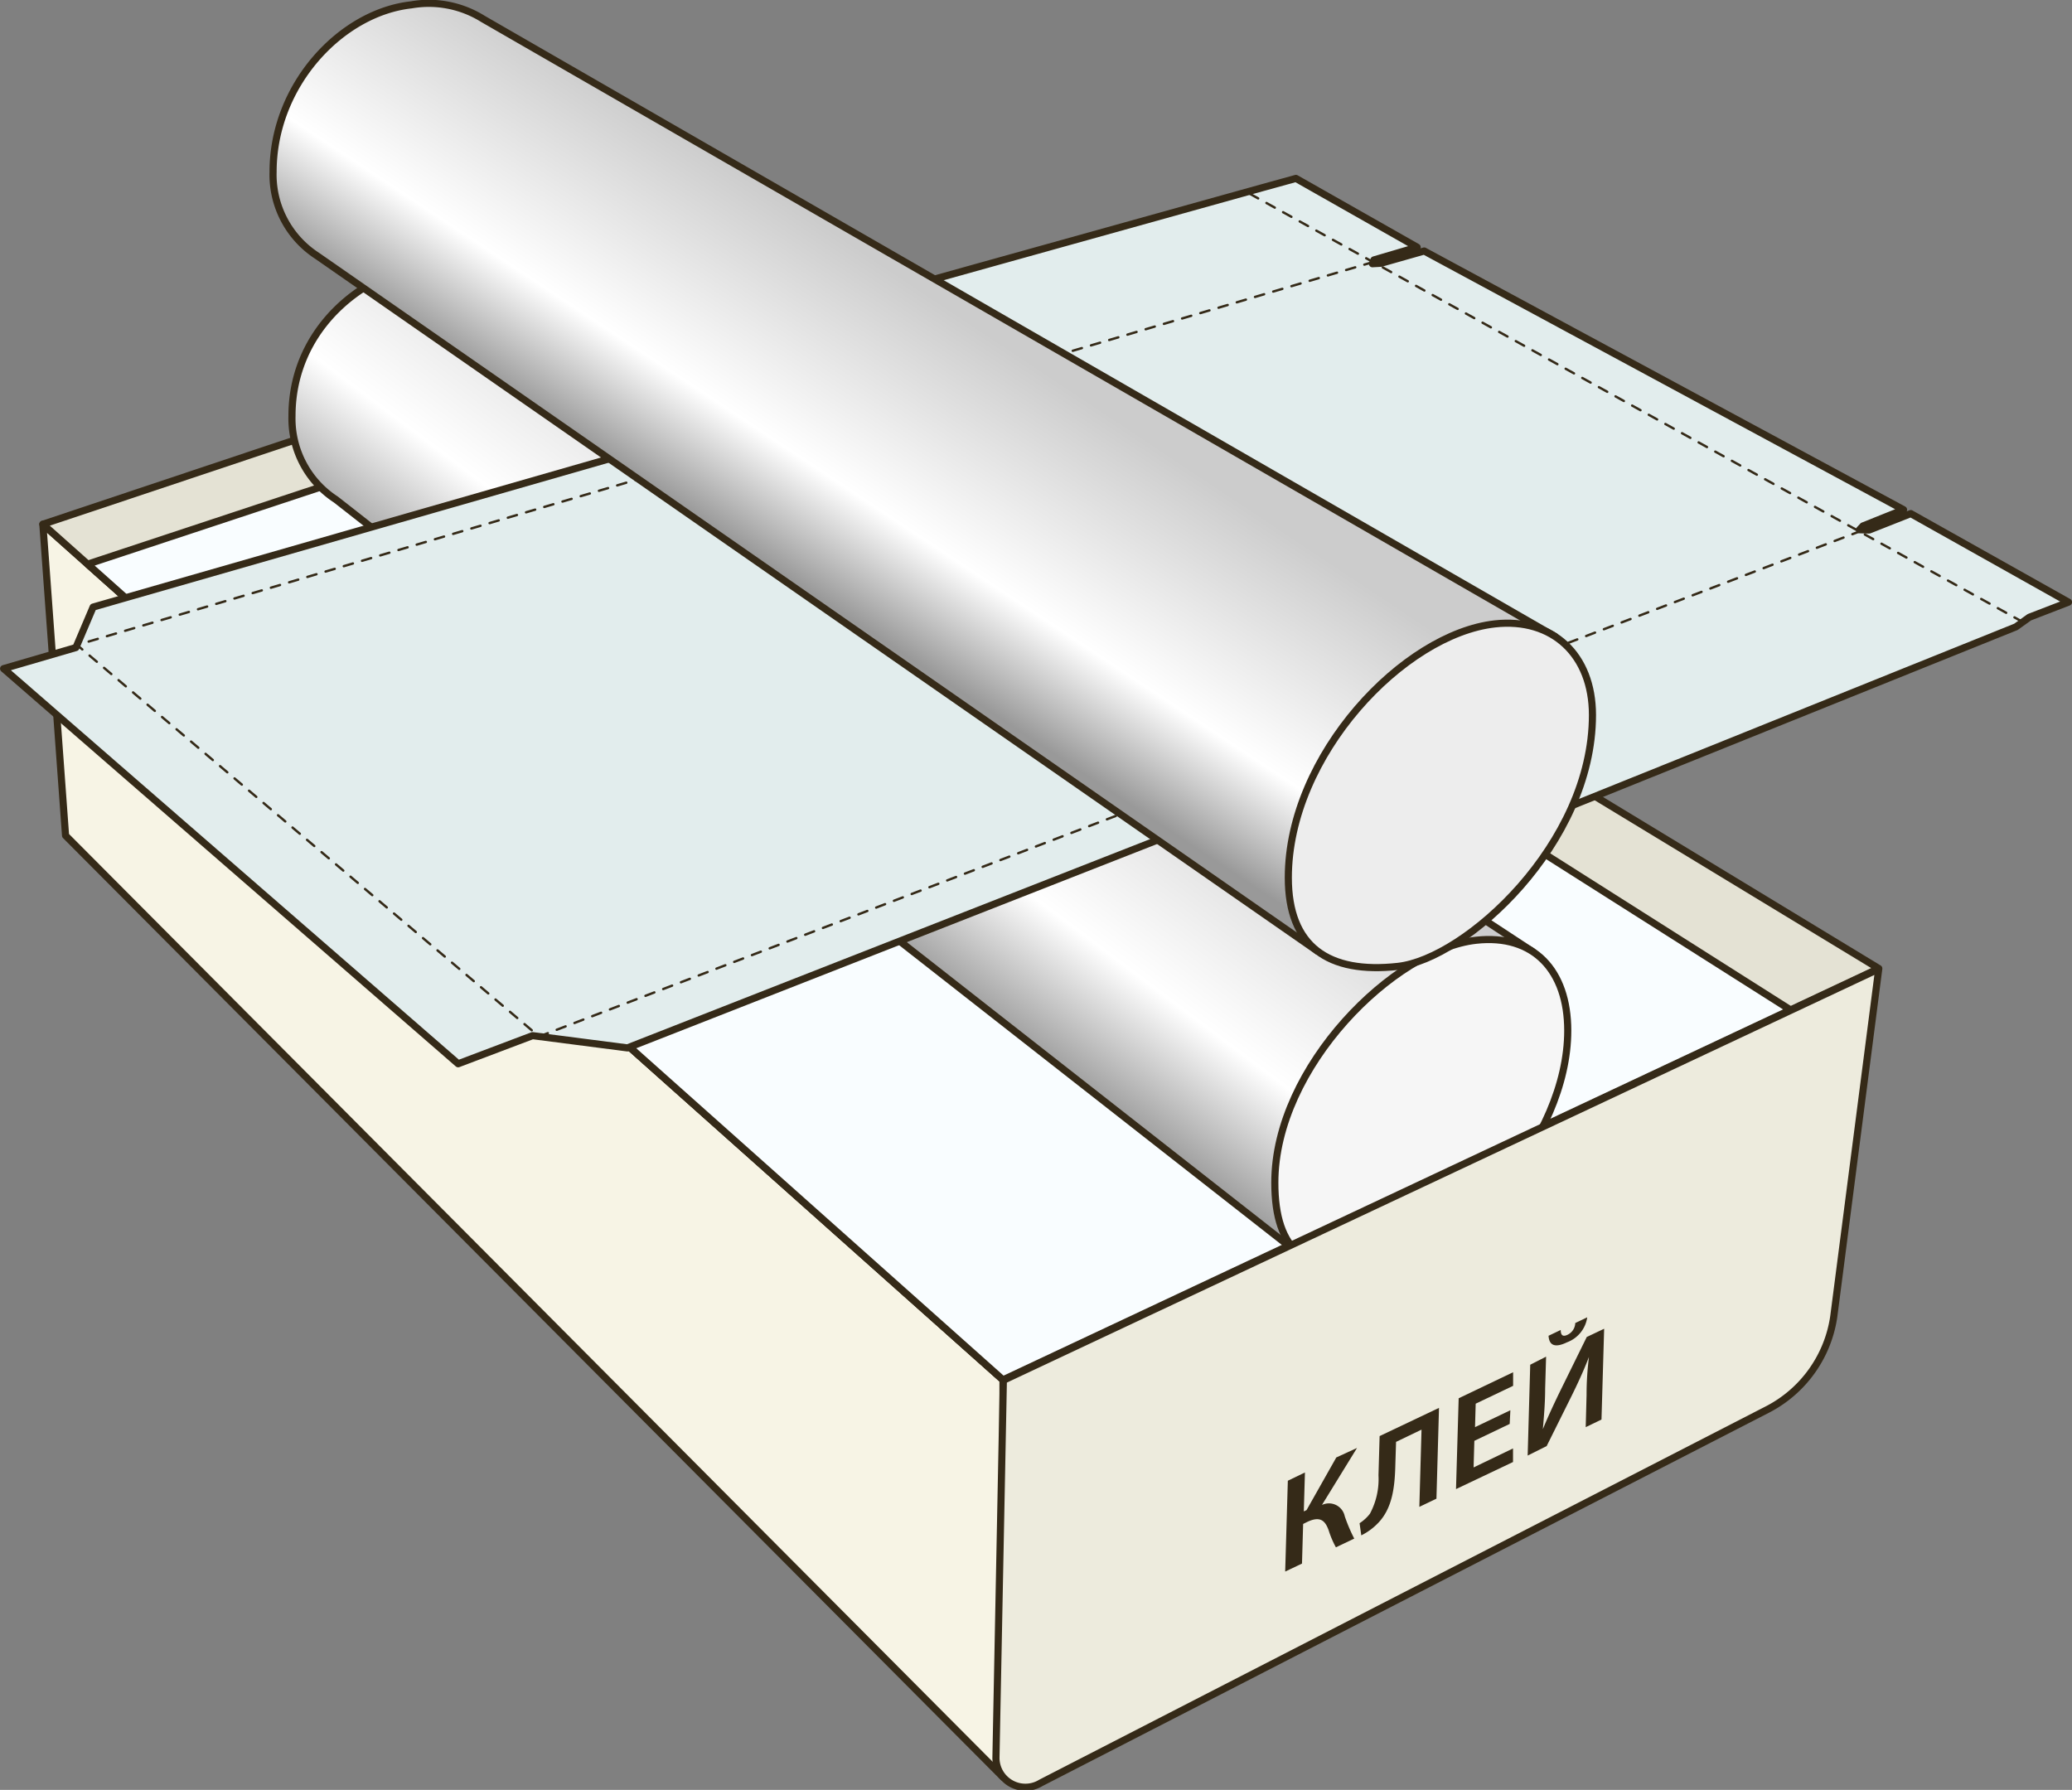 <svg xmlns="http://www.w3.org/2000/svg" xmlns:xlink="http://www.w3.org/1999/xlink" viewBox="0 0 218.07 188.4"><rect x="0" y="0" width="218.07" height="188.4" fill="#808080" stroke="none"/><defs><style>.a{fill:#f7f4e5;}.a,.b,.c,.d,.e,.f,.h,.i,.j,.k{stroke:#352a18;stroke-linecap:round;stroke-linejoin:round;}.a,.b,.c,.d,.e,.f,.h,.j,.k{stroke-width:0.75px;}.b{fill:#e4e2d4;}.c{fill:#f9fdff;}.d{fill:url(#a);}.e{fill:#f6f6f6;}.f{fill:#edebdd;}.g{fill:#352a18;}.h{fill:#e2eded;}.i{fill:none;stroke-width:0.25px;stroke-dasharray:1;}.j{fill:url(#b);}.k{fill:#ededed;}</style><linearGradient id="a" x1="-195.09" y1="67.68" x2="-170.21" y2="96.29" gradientTransform="matrix(-1.01, 0.11, 0, 1, -87.45, 17.46)" gradientUnits="userSpaceOnUse"><stop offset="0" stop-color="#ccc"/><stop offset="0.66" stop-color="#fff"/><stop offset="1" stop-color="#999"/></linearGradient><linearGradient id="b" x1="-190.92" y1="41.77" x2="-171.73" y2="66.34" xlink:href="#a"/></defs><polygon class="a" points="105.56 145.24 4.51 55.18 6.9 87.95 105.56 187.06 105.56 145.24"/><polygon class="b" points="197.73 101.94 79.42 30.14 4.51 55.18 105.56 145.24 197.73 101.94"/><polygon class="c" points="188.44 106.3 78.38 36.5 9.23 59.38 105.56 145.24 188.44 106.3"/><path class="d" d="M165.63,105.16l-108.08-71A10.78,10.78,0,0,0,50,32.67c-7.37.82-14.92,6.95-14.92,16.11a10.17,10.17,0,0,0,4.62,8.81l101.47,79.48" transform="translate(-4.35 -5.01)"/><path class="e" d="M138.52,129.49c0,7.24,3.33,9.83,10.68,9,8.83-1,20.15-13.62,20.15-25,0-6.33-3.58-10.19-9.66-9.51C151.14,104.93,138.52,117.26,138.52,129.49Z" transform="translate(-4.35 -5.01)"/><path class="f" d="M202.08,107l-4.73,36.56a13.13,13.13,0,0,1-7,9.82l-76.45,39.29a3.1,3.1,0,0,1-4.73-2.69l.78-39.68Z" transform="translate(-4.35 -5.01)"/><path class="g" d="M141.69,160l-.12,4.1.29-.14,3.13-5.54,2.18-1-3.69,6a1.7,1.7,0,0,1,2.4,1.19,17.5,17.5,0,0,0,1,2.35l-1.93.92a9.63,9.63,0,0,1-.76-1.78c-.36-1-.86-1.56-2.27-.89l-.42.21-.12,4.17-1.77.84.28-9.56Z" transform="translate(-4.35 -5.01)"/><path class="g" d="M155.8,153.2l-.27,9.56-1.8.86.23-8.13-2.68,1.29-.08,2.55c-.06,2.3-.34,4.48-1.82,6a6.32,6.32,0,0,1-1.76,1.29l-.18-1.28a4.33,4.33,0,0,0,1.09-1,7.68,7.68,0,0,0,.9-4.05l.12-4.12Z" transform="translate(-4.35 -5.01)"/><path class="g" d="M163.24,154.89l-3.72,1.78-.08,2.8,4.15-2,0,1.43-6,2.85.28-9.56,5.73-2.74,0,1.43-3.94,1.88-.07,2.47,3.72-1.78Z" transform="translate(-4.35 -5.01)"/><path class="g" d="M167.07,147.81l-.1,3.37c0,1.52-.13,2.95-.24,4.26h0c.54-1.32,1.22-2.78,1.9-4.17l2.72-5.53,1.83-.87-.28,9.56-1.66.8.09-3.39c0-1.51.1-2.73.25-4h0c-.5,1.32-1.19,2.82-1.85,4.15l-2.6,5.23-2,1,.27-9.56Zm1.54-2.81c0,.48.16.78.73.5a1.42,1.42,0,0,0,.8-1.23l1.26-.6a3.31,3.31,0,0,1-2.13,2.63c-1.24.6-1.88.35-1.94-.69Z" transform="translate(-4.35 -5.01)"/><polygon class="h" points="7.99 68.16 9.8 63.9 68.98 46.9 76.14 47.8 77.17 44.53 83.99 42.58 91.22 43.12 91.34 42.68 78.89 34.8 130.58 20.39 132.88 19.75 136.39 18.78 149.15 26.02 144.6 27.36 144.44 27.76 145.35 27.71 149.89 26.42 200.34 53.65 196.07 55.36 195.7 55.76 196.72 55.79 201.1 54.06 217.7 63.38 213.58 64.97 212.17 65.98 160.64 86.73 144 76.11 143.08 76.2 142.52 80.3 135.82 82.89 127.51 82.18 126.77 86.48 66.03 110.3 56.05 109.01 48.22 111.97 0.38 70.38 7.99 68.16"/><line class="i" x1="212.89" y1="65.47" x2="131.22" y2="20.22"/><polyline class="i" points="195.89 55.87 56.74 109.1 8.11 67.89 144.25 27.66"/><line class="i" x1="91.84" y1="43.15" x2="143.08" y2="76.01"/><line class="i" x1="75.99" y1="47.83" x2="127.05" y2="82.16"/><path class="j" d="M143,105.12,37.7,31.92a10.17,10.17,0,0,1-4.61-8.82c0-9.15,7.17-16.77,14.55-17.58A10.75,10.75,0,0,1,55.18,7L168,72" transform="translate(-4.35 -5.01)"/><path class="k" d="M139.94,97.39c0,7.24,4.19,10.15,11.54,9.34,7.11-.79,20.47-12.89,20.47-26.46,0-6.33-4.19-10.26-10.27-9.59C152.09,71.75,139.94,84.49,139.94,97.39Z" transform="translate(-4.35 -5.01)"/></svg>